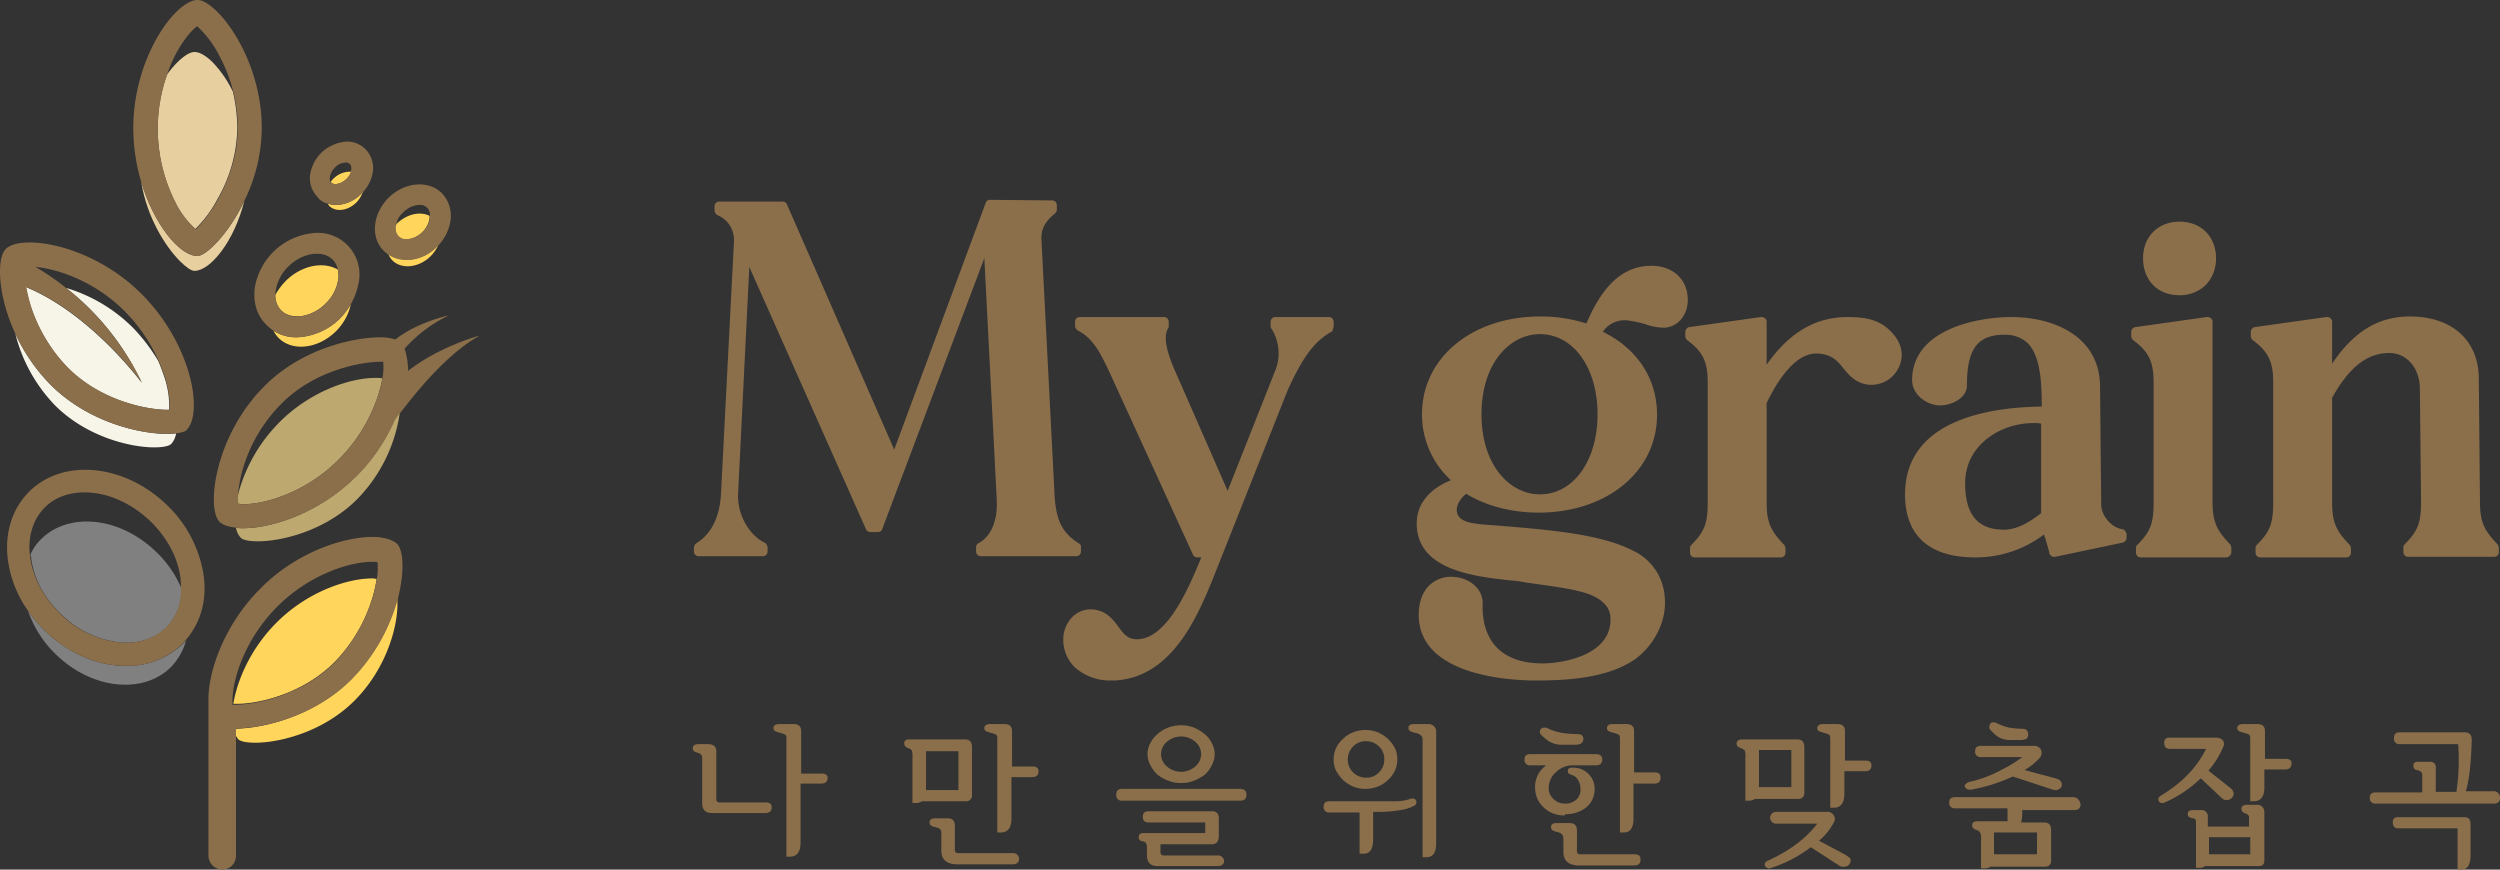 <svg xmlns="http://www.w3.org/2000/svg" width="863.999" height="300.531" viewBox="0 0 863.999 300.531">
  <rect x="0" y="0" width="863.999" height="300.531" fill="#333333" stroke="none"/>
  <g id="logo" transform="translate(-33.8 -34.508)">
    <g id="그룹_33" data-name="그룹 33" transform="translate(33.8 34.508)">
      <g id="그룹_31" data-name="그룹 31" transform="translate(5.305 8.908)">
        <path id="패스_1" data-name="패스 1" d="M79.021,158.383a39.515,39.515,0,0,1,9.059,13.136,35.463,35.463,0,0,0-.151-3.926c-.906-7.1-4.681-14.042-10.418-19.628C70.717,141.322,62.413,138,54.863,138a19.487,19.487,0,0,0-14.042,5.436c-3.775,3.926-5.587,9.512-4.983,15.854a21.148,21.148,0,0,1,3.322-4.832C48.673,144.644,66.489,146.3,79.021,158.383Z" transform="translate(-30.705 23.256)" fill="none"/>
        <path id="패스_2" data-name="패스 2" d="M130.81,113.687a12.2,12.2,0,0,1,2.416.151,20.116,20.116,0,0,0,.3-5.738h-.755c-6.795,0-22.8,3.02-34.274,14.344a54.729,54.729,0,0,0-13.287,22.044A36.244,36.244,0,0,0,83.4,153.7a54.631,54.631,0,0,1,14.344-24.913C108.313,118.216,122.2,113.687,130.81,113.687Z" transform="translate(-6.396 8.01)" fill="none"/>
        <path id="패스_3" data-name="패스 3" d="M70.67,107.387a55.161,55.161,0,0,1,8.757,11.475A55.485,55.485,0,0,0,67.651,101.65C57.987,91.836,45.455,87.155,37,86.4a84.232,84.232,0,0,1,10.569,7.247A54.9,54.9,0,0,1,70.67,107.387Z" transform="translate(-30.055 -3.054)" fill="none"/>
        <path id="패스_4" data-name="패스 4" d="M130.418,159.84a5.663,5.663,0,0,1,1.51.151,22.2,22.2,0,0,0,.3-6.04c-.453,0-1.057-.151-1.812-.151-8.455,0-22.2,4.832-32.765,15.4-11.777,11.777-15.7,26.121-15.552,32.916v1.057h.3c1.359-8.3,6.191-19.176,14.948-28.084C108.071,164.369,121.962,159.84,130.418,159.84Z" transform="translate(-7.06 31.312)" fill="none"/>
        <path id="패스_5" data-name="패스 5" d="M113.34,88.836a8.611,8.611,0,0,0-1.661-3.322,7.645,7.645,0,0,0-5.436-2.114h-1.208a14.985,14.985,0,0,0-8.606,4.228,14.66,14.66,0,0,0-4.53,8.455v1.359a16.75,16.75,0,0,1,3.775-4.983C100.959,87.175,108.509,85.816,113.34,88.836Z" transform="translate(-2.062 -4.584)" fill="none"/>
        <path id="패스_6" data-name="패스 6" d="M131.277,75.824a3.588,3.588,0,0,0-.906-2.567,3.639,3.639,0,0,0-2.718-1.057,8.274,8.274,0,0,0-5.587,2.567,9.7,9.7,0,0,0-2.567,4.228c.151-.151.3-.453.453-.6C123.426,75.069,127.955,74.163,131.277,75.824Z" transform="translate(12.011 -10.295)" fill="none"/>
        <path id="패스_7" data-name="패스 7" d="M76.714,40.259c1.812,0,4.077,1.359,6.341,3.624A39.368,39.368,0,0,1,90,54,52.542,52.542,0,0,0,85.17,41.467a34.907,34.907,0,0,0-7.7-10.267,33.092,33.092,0,0,0-7.549,9.965A66.8,66.8,0,0,0,66.9,47.96C70.675,43.279,74.3,40.259,76.714,40.259Z" transform="translate(-14.809 -31.2)" fill="none"/>
        <path id="패스_8" data-name="패스 8" d="M111.648,65.671a2.57,2.57,0,0,0,.151-1.057,2.913,2.913,0,0,0-.453-1.51,2.163,2.163,0,0,0-1.51-.6,5.35,5.35,0,0,0-3.624,1.661h0a6.061,6.061,0,0,0-1.812,3.322,3.539,3.539,0,0,0,.3,1.661,6.566,6.566,0,0,0,.906-1.057A7.636,7.636,0,0,1,111.648,65.671Z" transform="translate(4.312 -15.241)" fill="none"/>
        <path id="패스_9" data-name="패스 9" d="M117.178,186.69a53.994,53.994,0,0,0,13.136-22.2,45.235,45.235,0,0,0,1.51-6.644c-.453,0-.906-.151-1.51-.151-8.606,0-22.346,4.53-33.067,15.25-8.908,8.908-13.589,19.78-14.948,28.084h.755C89.849,201.185,105.7,198.165,117.178,186.69Z" transform="translate(-6.957 33.3)" fill="#ffd55b"/>
        <path id="패스_10" data-name="패스 10" d="M82.8,207.346v2.265l.906,1.359c.755.755,2.869,1.208,5.889,1.208,8.3,0,23.4-3.624,34.274-14.495,11.626-11.626,15.552-27.329,14.8-35.483a61.578,61.578,0,0,1-16,28.084C110.129,202.967,92.614,207.195,82.8,207.346Z" transform="translate(-6.702 35.595)" fill="#ffd55b"/>
        <path id="패스_11" data-name="패스 11" d="M80.678,92.568C74.638,92.568,65.73,82,61.2,66.9c1.963,12.381,8.455,22.5,13.438,27.48,2.114,2.114,3.926,3.322,4.983,3.322,5.436,0,13.74-10.116,17.213-24.158C91.4,85.019,83.546,92.568,80.678,92.568Z" transform="translate(-17.715 -12.997)" fill="#e7cfa0"/>
        <path id="패스_12" data-name="패스 12" d="M70.891,88.838a29.425,29.425,0,0,0,7.1,9.512,41.366,41.366,0,0,0,7.7-10.418,50.748,50.748,0,0,0,6.794-24.611,57.83,57.83,0,0,0-1.51-12.381,39.367,39.367,0,0,0-6.945-10.116C81.762,38.559,79.5,37.2,77.685,37.2c-2.265,0-6.039,3.02-9.512,7.851A54.747,54.747,0,0,0,65,63.321,56.107,56.107,0,0,0,70.891,88.838Z" transform="translate(-15.78 -28.141)" fill="#e7cfa0"/>
        <path id="패스_13" data-name="패스 13" d="M69.272,184.125a29.115,29.115,0,0,1-3.624-.151c-8.908-.906-17.666-5.285-24.611-12.079A48.822,48.822,0,0,1,35.3,165.1a38.271,38.271,0,0,0,9.814,15.25c12.532,12.079,30.349,13.74,39.861,3.926a21.44,21.44,0,0,0,4.983-9.059,7.561,7.561,0,0,1-1.057,1.208A27.357,27.357,0,0,1,69.272,184.125Z" transform="translate(-30.921 37.074)" fill="gray"/>
        <path id="패스_14" data-name="패스 14" d="M46.318,176.572a34.232,34.232,0,0,0,19.93,9.814c6.795.755,12.683-1.208,16.76-5.285a19.339,19.339,0,0,0,5.134-12.985,37.412,37.412,0,0,0-9.059-13.136c-12.532-12.079-30.349-13.74-39.861-3.926a17.26,17.26,0,0,0-3.322,4.832,2.57,2.57,0,0,0,.151,1.057C36.806,164.04,40.43,170.985,46.318,176.572Z" transform="translate(-30.615 26.659)" fill="gray"/>
        <path id="패스_15" data-name="패스 15" d="M101.465,106.224c-.6,0-1.359.151-1.963.151a14.2,14.2,0,0,1-8-2.265,8.632,8.632,0,0,0,1.661,2.416c4.681,4.832,13.589,3.926,19.779-2.114a18.815,18.815,0,0,0,5.285-9.512,25.729,25.729,0,0,1-3.926,5.134A22.806,22.806,0,0,1,101.465,106.224Z" transform="translate(-2.266 1.28)" fill="#ffd55b"/>
        <path id="패스_16" data-name="패스 16" d="M93.863,101.539c1.51,1.661,3.926,2.265,6.643,2.114a14.984,14.984,0,0,0,8.606-4.228,14.66,14.66,0,0,0,4.53-8.455,8.852,8.852,0,0,0-.151-3.473c-4.983-2.869-12.381-1.51-17.817,3.775A24.075,24.075,0,0,0,91.9,96.254,7.415,7.415,0,0,0,93.863,101.539Z" transform="translate(-2.062 -3.246)" fill="#ffd55b"/>
        <path id="패스_17" data-name="패스 17" d="M110.036,67.173a6.819,6.819,0,0,0,1.661-2.567,8.139,8.139,0,0,0-6.19,2.416,6.562,6.562,0,0,0-.906,1.057.527.527,0,0,0,.151.3C105.657,69.287,108.073,68.985,110.036,67.173Z" transform="translate(4.414 -14.176)" fill="#ffd55b"/>
        <path id="패스_18" data-name="패스 18" d="M106.618,73.832a8.549,8.549,0,0,1-2.718-.453c.151.3.3.453.453.755,2.265,2.265,6.342,1.812,9.361-1.057A9.463,9.463,0,0,0,116.13,69c-.3.3-.6.755-.906,1.057A11.823,11.823,0,0,1,106.618,73.832Z" transform="translate(4.057 -11.926)" fill="#ffd55b"/>
        <path id="패스_19" data-name="패스 19" d="M120.323,82.058a4.525,4.525,0,0,0,3.322,1.057,9.059,9.059,0,0,0,4.983-2.416,8.47,8.47,0,0,0,2.567-4.832v-.906c-3.322-1.661-7.851-.6-11.324,2.718-.151.151-.3.453-.453.6A4.78,4.78,0,0,0,120.323,82.058Z" transform="translate(11.943 -9.282)" fill="#ffd55b"/>
        <path id="패스_20" data-name="패스 20" d="M125.349,86.383h-1.359a11.02,11.02,0,0,1-6.191-1.812,6.333,6.333,0,0,0,1.359,2.114c3.171,3.171,9.059,2.567,13.136-1.359a13.138,13.138,0,0,0,2.718-3.926l-.453.453A14.5,14.5,0,0,1,125.349,86.383Z" transform="translate(11.144 -5.604)" fill="#ffd55b"/>
        <path id="패스_21" data-name="패스 21" d="M44.63,119.366A63.092,63.092,0,0,1,32.4,101.7a54.6,54.6,0,0,0,13.74,24.762c10.871,10.871,25.97,14.495,34.274,14.495,3.02,0,5.134-.453,5.889-1.208a7.368,7.368,0,0,0,1.661-3.624,21.334,21.334,0,0,1-3.322.151C74.979,136.276,57.313,132.049,44.63,119.366Z" transform="translate(-32.4 4.747)" fill="#f7f4e8"/>
        <path id="패스_22" data-name="패스 22" d="M48.691,91.3a89.959,89.959,0,0,1,26.121,32.765S57.448,100.361,34.8,91c.3,1.661.755,3.624,1.359,5.738a56.013,56.013,0,0,0,13.136,22.2c11.475,11.475,27.48,14.495,34.274,14.495h.755a31.247,31.247,0,0,0-1.812-11.777c-.6-1.661-1.208-3.473-1.963-5.134a60.916,60.916,0,0,0-8.757-11.475A54.9,54.9,0,0,0,48.691,91.3Z" transform="translate(-31.176 -0.709)" fill="#f7f4e8"/>
        <path id="패스_23" data-name="패스 23" d="M83.438,155.285c.453,0,1.057.151,1.812.151,8.455,0,22.2-4.681,32.765-15.25a55.975,55.975,0,0,0,13.74-22.2,39.089,39.089,0,0,0,1.51-6.04,12.2,12.2,0,0,0-2.416-.151c-8.606,0-22.346,4.53-33.066,15.25a55.253,55.253,0,0,0-14.344,24.913A12.012,12.012,0,0,0,83.438,155.285Z" transform="translate(-6.434 9.897)" fill="#bda86f"/>
        <path id="패스_24" data-name="패스 24" d="M124.12,142.046c-12.532,12.381-28.688,17.666-38.8,17.666a12.2,12.2,0,0,1-2.416-.151,6.805,6.805,0,0,0,1.661,3.473c.755.755,2.869,1.208,5.888,1.208,8.3,0,23.4-3.624,34.274-14.495a53.4,53.4,0,0,0,14.8-30.047c-.6.906-1.359,1.812-1.963,2.567A60.6,60.6,0,0,1,124.12,142.046Z" transform="translate(-6.651 13.925)" fill="#bda86f"/>
      </g>
      <g id="그룹_32" data-name="그룹 32" transform="translate(0 0)">
        <path id="패스_25" data-name="패스 25" d="M133.225,148.2c-9.965,0-26.272,5.285-38.653,17.817C81.889,178.7,76.3,195.157,76.6,205.123v53a4.907,4.907,0,0,0,4.077,4.983,4.731,4.731,0,0,0,5.436-4.681V214.333c9.814,0,27.329-4.228,40.012-16.911a63.783,63.783,0,0,0,16-28.084c2.265-9.059,1.963-16.609-.453-18.873C140.019,149.106,137.15,148.2,133.225,148.2Zm0,21.289a56.014,56.014,0,0,1-13.136,22.2C108.764,203.009,92.76,206.18,85.965,206.18H84.908v-1.057c-.151-6.795,3.775-21.138,15.552-32.916,10.569-10.569,24.309-15.4,32.764-15.4a6.217,6.217,0,0,1,1.812.151,22.033,22.033,0,0,1-.3,6.039A62.034,62.034,0,0,1,133.225,169.489Z" transform="translate(-4.562 37.365)" fill="#8b6f4b"/>
        <path id="패스_26" data-name="패스 26" d="M81.6,113.779c2.869,0,10.72-7.549,16.156-19.025a58.03,58.03,0,0,0,6.04-25.215c0-24.46-15.7-44.24-22.2-44.24-7.549,0-22.2,19.78-22.2,44.24a65.64,65.64,0,0,0,2.718,18.572C66.647,103.21,75.556,113.779,81.6,113.779Zm-7.7-69.455c2.869-5.436,5.738-8.606,7.549-9.965a34.907,34.907,0,0,1,7.7,10.267,52.546,52.546,0,0,1,4.832,12.532,49.623,49.623,0,0,1,1.51,12.381c0,10.267-3.775,19.176-6.794,24.611a48.165,48.165,0,0,1-7.7,10.418,31.337,31.337,0,0,1-7.1-9.512,56.221,56.221,0,0,1-6.04-25.517,58.1,58.1,0,0,1,3.171-18.27A47.8,47.8,0,0,1,73.895,44.325Z" transform="translate(-13.328 -25.3)" fill="#8b6f4b"/>
        <path id="패스_27" data-name="패스 27" d="M85.759,145.015c-14.8-14.344-36.237-16.307-47.863-4.379-5.738,5.889-8.3,14.193-7.1,23.4a39.607,39.607,0,0,0,6.945,17.515,48.828,48.828,0,0,0,5.738,6.794c6.945,6.795,15.7,11.173,24.611,12.079a29.092,29.092,0,0,0,3.624.151,26.865,26.865,0,0,0,19.629-7.851c.3-.3.6-.755,1.057-1.208,4.983-5.889,7.247-13.589,6.04-22.2A42.441,42.441,0,0,0,85.759,145.015Zm-.151,42.126c-4.077,4.077-9.965,6.039-16.76,5.285a34.232,34.232,0,0,1-19.93-9.814c-5.738-5.587-9.512-12.532-10.418-19.629a2.57,2.57,0,0,0-.151-1.057c-.6-6.341,1.208-11.928,4.983-15.854,3.624-3.775,8.606-5.435,14.042-5.435,7.549,0,15.854,3.473,22.648,9.965,5.738,5.587,9.512,12.532,10.418,19.628a34.13,34.13,0,0,1,.151,3.926A17.884,17.884,0,0,1,85.608,187.141Z" transform="translate(-28.06 29.528)" fill="#8b6f4b"/>
        <path id="패스_28" data-name="패스 28" d="M91.173,110.283A17.387,17.387,0,0,0,93.74,112.4a14.2,14.2,0,0,0,8,2.265,9.287,9.287,0,0,0,1.963-.151,21.878,21.878,0,0,0,12.834-6.19,25.73,25.73,0,0,0,3.926-5.134,23.919,23.919,0,0,0,2.718-7.549,14.377,14.377,0,0,0-16.307-16.911A22.695,22.695,0,0,0,87.247,97.6C86.643,102.583,88,107.113,91.173,110.283Zm3.322-11.777a14.659,14.659,0,0,1,4.53-8.455,14.985,14.985,0,0,1,8.606-4.228h1.208a7.157,7.157,0,0,1,5.436,2.114,6.325,6.325,0,0,1,1.661,3.322,8.854,8.854,0,0,1,.151,3.473,14.66,14.66,0,0,1-4.53,8.455,14.985,14.985,0,0,1-8.606,4.228,7.64,7.64,0,0,1-6.644-2.114,7.3,7.3,0,0,1-1.963-5.436A4.18,4.18,0,0,1,94.495,98.506Z" transform="translate(0.8 1.901)" fill="#8b6f4b"/>
        <path id="패스_29" data-name="패스 29" d="M106.129,79.14a7.9,7.9,0,0,0,2.718.453,12.4,12.4,0,0,0,8.757-3.775,6.566,6.566,0,0,0,.906-1.057,12.85,12.85,0,0,0,3.171-7.7,9.624,9.624,0,0,0-2.567-6.643,9.124,9.124,0,0,0-6.492-2.718,14.165,14.165,0,0,0-8.757,3.775,13.682,13.682,0,0,0-3.926,7.4,9.071,9.071,0,0,0,2.416,7.851A5.4,5.4,0,0,0,106.129,79.14Zm.6-9.21a6.107,6.107,0,0,1,1.812-3.322h0a5.35,5.35,0,0,1,3.624-1.661,1.662,1.662,0,0,1,1.51.6,1.984,1.984,0,0,1,.453,1.51c0,.3-.151.755-.151,1.057a5.387,5.387,0,0,1-1.661,2.567c-1.812,1.812-4.228,2.114-5.285,1.208-.151-.151-.151-.151-.151-.3A3.264,3.264,0,0,1,106.733,69.93Z" transform="translate(7.284 -8.78)" fill="#8b6f4b"/>
        <path id="패스_30" data-name="패스 30" d="M119.378,91.8a11.021,11.021,0,0,0,6.191,1.812h1.359a15.281,15.281,0,0,0,9.21-4.53l.453-.453a16.01,16.01,0,0,0,4.228-8.606,11.369,11.369,0,0,0-2.869-9.361c-4.53-4.681-12.834-4.077-18.421,1.359s-6.492,13.74-1.812,18.421A16.058,16.058,0,0,0,119.378,91.8Zm5.134-14.646a8.274,8.274,0,0,1,5.587-2.567,3.424,3.424,0,0,1,2.718,1.057,3.587,3.587,0,0,1,.906,2.567v.906a8.47,8.47,0,0,1-2.567,4.832,8.2,8.2,0,0,1-4.983,2.416,3.437,3.437,0,0,1-3.322-1.057,3.937,3.937,0,0,1-.755-3.926A6.8,6.8,0,0,1,124.511,77.156Z" transform="translate(14.872 -3.776)" fill="#8b6f4b"/>
        <path id="패스_31" data-name="패스 31" d="M46.422,130.022C59.1,142.705,76.77,146.933,86.585,146.933c1.208,0,2.265-.151,3.322-.151,1.661-.3,3.02-.6,3.473-1.208,5.889-5.889,1.661-29.745-15.552-46.958C65.3,86.085,49.139,80.8,39.174,80.8c-3.926,0-6.795.755-8.3,2.265-3.171,3.171-2.869,16,3.322,29.292A63.1,63.1,0,0,0,46.422,130.022Zm25.517-25.517a58.192,58.192,0,0,1,11.777,17.213c.755,1.661,1.359,3.473,1.963,5.134a31.247,31.247,0,0,1,1.812,11.777h-.755c-6.795,0-22.8-3.02-34.274-14.495a53.994,53.994,0,0,1-13.136-22.2c-.6-2.114-1.057-4.077-1.359-5.738,22.648,9.361,40.012,33.066,40.012,33.066A93.093,93.093,0,0,0,51.706,96.5a84.225,84.225,0,0,0-10.569-7.247C49.592,90.01,62.124,94.691,71.939,104.505Z" transform="translate(-28.886 2.999)" fill="#8b6f4b"/>
        <path id="패스_32" data-name="패스 32" d="M143.765,108.975A48.532,48.532,0,0,1,159.014,97.5s-10.871,2.265-18.421,8.3a19.266,19.266,0,0,0-4.983-.755c-9.814,0-27.48,4.077-40.163,16.76-17.364,17.213-20.232,42.277-15.7,46.957,1.208,1.208,3.171,1.812,5.889,2.114a12.2,12.2,0,0,0,2.416.151c9.965,0,26.272-5.285,38.8-17.666a63.615,63.615,0,0,0,13.589-19.779,29.017,29.017,0,0,1,1.963-2.567c7.247-9.512,17.213-20.987,27.329-26.574,0,0-14.042,3.775-24.762,12.23A26.554,26.554,0,0,0,143.765,108.975Zm-9.21,16.307a55.977,55.977,0,0,1-13.74,22.2c-10.569,10.569-24.46,15.25-32.764,15.25a6.222,6.222,0,0,1-1.812-.151,26.2,26.2,0,0,1,0-3.473,44.391,44.391,0,0,1,1.812-9.21,53.1,53.1,0,0,1,13.287-22.044c11.475-11.475,27.48-14.344,34.274-14.344h.755a19.8,19.8,0,0,1-.3,5.738A39.1,39.1,0,0,1,134.554,125.282Z" transform="translate(-3.929 11.514)" fill="#8b6f4b"/>
      </g>
    </g>
    <g id="그룹_34" data-name="그룹 34" transform="translate(273.218 103.57)">
      <path id="패스_39" data-name="패스 39" d="M423.122,121.747c7.329,0,12.622-5.293,12.622-12.826,0-7.329-5.089-12.622-12.622-12.622-7.329,0-12.622,5.089-12.622,12.622C410.5,116.658,415.589,121.747,423.122,121.747Z" transform="translate(90.712 -88.768)" fill="#8b6f4b"/>
      <g id="그룹_32048" data-name="그룹 32048">
        <path id="패스_33" data-name="패스 33" d="M269.14,196.018c.407,7.329-1.832,12.826-6.311,15.268a1.537,1.537,0,0,0-.814,1.425v1.425a1.606,1.606,0,0,0,1.629,1.629h32.98a1.606,1.606,0,0,0,1.629-1.629v-1.425a1.363,1.363,0,0,0-.814-1.425c-5.7-3.664-7.94-7.94-8.347-17.508l-4.479-87.132c-.2-3.868,1.018-6.311,4.682-9.365a1.848,1.848,0,0,0,.611-1.425V94.432a1.606,1.606,0,0,0-1.629-1.629L266.9,92.6h0a1.548,1.548,0,0,0-1.629,1.221l-31.555,85.1L196.665,94.229a1.612,1.612,0,0,0-1.629-1.018H173.254a1.606,1.606,0,0,0-1.629,1.629v1.425a2.076,2.076,0,0,0,1.018,1.629,9.251,9.251,0,0,1,5.7,8.958l-4.479,87.132c-.407,8.143-3.257,14.047-8.55,17.3a2.06,2.06,0,0,0-.814,1.425v1.425a1.606,1.606,0,0,0,1.629,1.629h22.19a1.606,1.606,0,0,0,1.629-1.629v-1.425a2.076,2.076,0,0,0-1.018-1.629c-5.5-2.647-9.568-9.975-9.161-17.1l3.868-78.174L223.945,206.4a1.612,1.612,0,0,0,1.629,1.018h2.443a1.548,1.548,0,0,0,1.629-1.221l35.219-93.443Z" transform="translate(-164.094 -92.6)" fill="#8b6f4b"/>
        <path id="패스_34" data-name="패스 34" d="M320.643,115.554v-1.425a1.606,1.606,0,0,0-1.629-1.629H300.489a1.606,1.606,0,0,0-1.629,1.629v1.425c0,.407,0,.611.2.814a16.005,16.005,0,0,1,1.221,15.065L284,172.556,265.88,131.229c-3.257-7.329-4.072-12.215-2.443-14.861a1.224,1.224,0,0,0,.2-.814v-1.425a1.606,1.606,0,0,0-1.629-1.629H232.9a1.606,1.606,0,0,0-1.629,1.629v1.425a2.076,2.076,0,0,0,1.018,1.629c5.5,2.85,7.94,7.94,12.215,17.3l27.483,60.056a1.612,1.612,0,0,0,1.629,1.018h1.221v.2c-4.072,9.772-11.6,28.094-22.19,28.094-3.054,0-4.479-1.629-6.514-4.479-1.629-2.239-3.665-4.682-6.922-5.5a8.976,8.976,0,0,0-8.143,1.629,10.958,10.958,0,0,0-3.868,8.55,13.25,13.25,0,0,0,4.072,9.568,18.178,18.178,0,0,0,12.418,4.479h1.425c20.358-1.221,29.112-23.208,35.423-39.291.611-1.425,1.018-2.647,1.629-4.072l22.6-57c5.293-11.6,9.365-17.1,15.472-20.358C320.236,116.775,320.643,116.164,320.643,115.554Z" transform="translate(-99.148 -71.988)" fill="#8b6f4b"/>
        <path id="패스_35" data-name="패스 35" d="M360.488,122.733a39.823,39.823,0,0,1,5.7,1.221,18.261,18.261,0,0,0,6.922,1.221c4.682-.407,8.143-4.886,7.736-10.383-.2-5.5-4.275-10.993-12.622-10.993-12.215,0-18.526,10.993-22.394,19.951a50.842,50.842,0,0,0-15.879-2.443c-23.616,0-40.92,14.251-40.92,33.794a30.782,30.782,0,0,0,9.976,22.8c-7.532,3.054-11.807,8.347-11.807,14.861,0,16.083,19.34,18.322,32.165,19.747a41.348,41.348,0,0,1,5.9.814l1.629.2c6.922,1.018,14.25,1.832,19.543,3.664,5.089,1.832,7.94,4.886,7.736,8.957,0,11.808-15.472,15.065-23.615,15.065-6.718,0-12.011-1.832-15.472-5.293-4.479-4.479-5.293-10.79-5.089-15.472,0-5.7-5.5-9.161-10.79-9.161a10.751,10.751,0,0,0-8.143,3.461c-1.629,1.832-3.665,5.5-3.054,11.808,2.036,18.933,31.351,20.561,40.308,20.561,11.2,0,25.04-.814,34.608-7.532,6.718-5.089,10.79-13.436,9.975-21.376a19.076,19.076,0,0,0-11.2-16.083c-11.2-5.7-29.315-7.125-46.62-8.55l-2.646-.2c-6.311-.407-11.4-1.018-11.4-5.293,0-1.629,1.221-3.868,3.257-5.5,6.922,4.275,15.879,6.515,25.04,6.515,23.615,0,40.919-14.25,40.919-33.794,0-12.418-6.718-22.8-18.729-28.7A9.018,9.018,0,0,1,360.488,122.733Zm-30.74,60.056c-9.975,0-20.155-9.568-20.155-27.687s10.179-27.687,20.155-27.687c11.6,0,19.95,11.6,19.95,27.687S341.352,182.789,329.748,182.789Z" transform="translate(-37.002 -81)" fill="#8b6f4b"/>
        <path id="패스_36" data-name="패스 36" d="M388.784,112.5c-13.64,0-22.19,8.347-27.89,16.49V114.129a1.451,1.451,0,0,0-.611-1.221,1.719,1.719,0,0,0-1.425-.407l-24.633,3.461a1.727,1.727,0,0,0-1.425,1.629v1.425a1.848,1.848,0,0,0,.611,1.425c5.5,4.072,7.125,7.532,7.125,14.658v41.326c0,7.329-1.018,10.179-5.7,14.861a1.5,1.5,0,0,0-.407,1.221v1.425a1.606,1.606,0,0,0,1.629,1.629H365.78a1.606,1.606,0,0,0,1.629-1.629v-1.425a2.894,2.894,0,0,0-.407-1.221c-4.682-4.886-6.107-7.736-6.107-14.861v-34.2c5.089-10.586,10.993-16.9,16.694-17.1s8.143,2.85,9.975,5.293l.407.407c3.257,4.275,6.718,5.089,9.161,5.089A10.432,10.432,0,0,0,406.7,129.6c1.629-3.664,1.018-7.736-2.036-11.2C400.388,113.314,395.1,112.5,388.784,112.5Z" transform="translate(10.23 -71.988)" fill="#8b6f4b"/>
        <path id="패스_37" data-name="패스 37" d="M445.017,185.788c-3.664-.611-7.125-4.682-7.125-8.55l-.407-40.919c-.2-17.508-16.49-23.819-30.537-23.819-12.825,0-34.4,4.682-34.4,21.783,0,5.09,5.09,8.754,9.772,8.754,3.664,0,9.161-2.443,9.161-6.922,0-12.622,3.665-17.508,13.029-17.508a11.477,11.477,0,0,1,7.939,2.85c4.682,4.682,4.886,14.658,4.886,21.987-18.322.2-47.23,4.682-47.23,30.333,0,14.25,8.347,21.783,24.226,21.783a38.982,38.982,0,0,0,23.819-7.94,2.9,2.9,0,0,0,.407,1.222c.611,2.239,1.425,4.886,1.425,5.293a1.778,1.778,0,0,0,2.036,1.221l23.208-4.886a1.727,1.727,0,0,0,1.425-1.629v-1.425C446.442,186.6,445.832,185.788,445.017,185.788Zm-27.89-5.5c-3.665,2.85-8.143,5.7-12.825,5.7-9.161,0-13.436-5.293-13.436-16.083,0-13.029,12.011-20.765,23.615-20.765a10.756,10.756,0,0,1,2.646.2Z" transform="translate(48.865 -71.988)" fill="#8b6f4b"/>
        <path id="패스_38" data-name="패스 38" d="M443.108,193.728V192.3a2.893,2.893,0,0,0-.407-1.221c-4.682-4.886-6.107-7.736-6.107-14.861V114.129a1.451,1.451,0,0,0-.611-1.221,1.718,1.718,0,0,0-1.425-.407l-24.633,3.461a1.727,1.727,0,0,0-1.425,1.629v1.425a1.849,1.849,0,0,0,.611,1.425c5.5,4.072,7.125,7.532,7.125,14.658v41.327c0,7.329-1.018,10.179-5.7,14.861a1.5,1.5,0,0,0-.407,1.221v1.425a1.606,1.606,0,0,0,1.629,1.629H441.48A1.957,1.957,0,0,0,443.108,193.728Z" transform="translate(88.639 -71.988)" fill="#8b6f4b"/>
        <path id="패스_40" data-name="패스 40" d="M476.641,125.022c6.107,0,10.586,5.293,10.586,12.418l.407,38.884c0,7.329-1.018,10.179-5.7,14.861a1.5,1.5,0,0,0-.407,1.221v1.425a1.606,1.606,0,0,0,1.629,1.629h29.722a1.606,1.606,0,0,0,1.629-1.629v-1.425a2.894,2.894,0,0,0-.407-1.221c-4.682-4.886-6.107-7.736-6.107-14.861l-.407-42.344c0-13.233-9.161-21.579-23.819-21.579-12.826,0-20.765,7.329-26.873,16.286V114.232a1.451,1.451,0,0,0-.611-1.221,1.718,1.718,0,0,0-1.425-.407l-24.633,3.461a1.727,1.727,0,0,0-1.425,1.629v1.425a1.849,1.849,0,0,0,.611,1.425c5.5,4.072,7.125,7.532,7.125,14.658v41.326c0,7.329-1.018,10.179-5.7,14.861a1.5,1.5,0,0,0-.407,1.221v1.425a1.606,1.606,0,0,0,1.629,1.629H461.78a1.606,1.606,0,0,0,1.628-1.629V192.61a2.9,2.9,0,0,0-.407-1.221c-4.683-4.886-6.107-7.736-6.107-14.861V140.494C461.373,132.554,467.277,125.022,476.641,125.022Z" transform="translate(109.666 -72.092)" fill="#8b6f4b"/>
      </g>
      <path id="패스_41" data-name="패스 41" d="M189.544,205.154H173.665a1.08,1.08,0,0,1-1.222-1.222V187.647c0-1.832-1.018-2.647-2.85-2.647h-3.257c-1.222,0-2.036.407-2.036,1.425a1.556,1.556,0,0,0,.407,1.018,9.918,9.918,0,0,0,1.425.611,1.87,1.87,0,0,1,1.221.814,3.5,3.5,0,0,1,.2,1.629v14.861c0,2.443,1.221,3.461,3.461,3.461H189.34c1.425,0,2.239-.611,2.239-2.036C191.58,205.765,190.969,205.154,189.544,205.154Z" transform="translate(-164.3 3.107)" fill="#8b6f4b"/>
      <path id="패스_42" data-name="패스 42" d="M194.694,198.7h-7.125V184.043c0-1.629-.814-2.443-2.647-2.443h-4.886c-1.222,0-2.036.407-2.036,1.425a1.12,1.12,0,0,0,.611,1.018,9.475,9.475,0,0,0,1.832.611,6.88,6.88,0,0,1,1.629.611c.407.2.407,1.018.407,1.832v40.309H183.7q3.664,0,3.664-4.886V202.161h7.125c1.425,0,2.239-.611,2.239-2.036C196.729,199.311,196.119,198.7,194.694,198.7Z" transform="translate(-150.11 -0.415)" fill="#8b6f4b"/>
      <path id="패스_43" data-name="패스 43" d="M223.612,203.336v-16.49c0-1.832-.814-2.646-2.443-2.646h-19.34c-1.018,0-1.629.407-1.629,1.425a1.554,1.554,0,0,0,.407,1.018,4.434,4.434,0,0,0,1.018.611,1.871,1.871,0,0,1,1.221.814,7.024,7.024,0,0,1,.2,2.443v15.676h1.221a3.438,3.438,0,0,0,2.036-.611h15.268A1.985,1.985,0,0,0,223.612,203.336Zm-4.682-1.629h-11.2V188.271h11.2Z" transform="translate(-127.115 2.278)" fill="#8b6f4b"/>
      <path id="패스_44" data-name="패스 44" d="M233.2,209.611H214.272a.962.962,0,0,1-1.018-1.018v-8.347c0-1.832-.814-2.646-2.443-2.646h-4.275c-1.425,0-2.036.407-2.036,1.425a1.556,1.556,0,0,0,.407,1.018,4.463,4.463,0,0,0,1.629.611c.814.2,1.425.407,1.629.814.407.2.407,1.018.407,1.832v5.5c0,3.054,1.832,4.682,5.5,4.682H233.2c1.425,0,2.24-.611,2.24-2.036A2.072,2.072,0,0,0,233.2,209.611Z" transform="translate(-122.661 16.158)" fill="#8b6f4b"/>
      <path id="패스_45" data-name="패스 45" d="M230.494,196.258h-7.125V184.043c0-1.629-.814-2.443-2.647-2.443h-4.886c-1.221,0-2.036.407-2.036,1.425a1.12,1.12,0,0,0,.611,1.018,9.475,9.475,0,0,0,1.832.611,6.882,6.882,0,0,1,1.629.611c.407.2.407,1.018.407,1.832v31.962H219.5q3.664,0,3.664-4.886V199.922h7.125c1.425,0,2.24-.611,2.24-2.036C232.529,196.869,231.919,196.258,230.494,196.258Z" transform="translate(-113.028 -0.415)" fill="#8b6f4b"/>
      <path id="패스_46" data-name="패스 46" d="M267.28,211.668H248.754a1.08,1.08,0,0,1-1.222-1.221V207.8h17.711c1.629,0,2.443-1.018,2.443-2.85v-6.108c0-1.629-.814-2.443-2.239-2.443H243.461c-1.425,0-2.036.611-2.036,2.036,0,1.222.814,1.832,2.036,1.832H263v3.664H241.832c-1.222,0-1.832.407-1.832,1.425a1.392,1.392,0,0,0,1.425,1.425c1.018.2,1.425.814,1.425,2.239v2.443c0,2.646,1.222,3.868,3.665,3.868H267.28c1.425,0,2.239-.611,2.239-1.832A2.072,2.072,0,0,0,267.28,211.668Z" transform="translate(-85.891 14.915)" fill="#8b6f4b"/>
      <path id="패스_47" data-name="패스 47" d="M248.625,200.936a11.6,11.6,0,0,0,4.479.814,10.954,10.954,0,0,0,4.478-.814,15.618,15.618,0,0,0,3.665-2.036,9.8,9.8,0,0,0,2.443-3.257,7.859,7.859,0,0,0,0-7.736,9.016,9.016,0,0,0-2.443-3.054,15.963,15.963,0,0,0-3.665-2.239,12.723,12.723,0,0,0-8.957,0,11.08,11.08,0,0,0-3.665,2.239,9.013,9.013,0,0,0-2.443,3.054,7.859,7.859,0,0,0,0,7.736,12.419,12.419,0,0,0,2.443,3.257A15.625,15.625,0,0,0,248.625,200.936Zm-.407-13.436a7.43,7.43,0,0,1,9.772,0,5.507,5.507,0,0,1,0,8.55,7.43,7.43,0,0,1-9.772,0,5.507,5.507,0,0,1,0-8.55Z" transform="translate(-84.337 -0.207)" fill="#8b6f4b"/>
      <path id="패스_48" data-name="패스 48" d="M278.952,192.6H238.236c-1.425,0-2.036.611-2.036,2.036a1.826,1.826,0,0,0,2.036,2.036h40.716c1.425,0,2.239-.611,2.239-2.036S280.377,192.6,278.952,192.6Z" transform="translate(-89.827 10.979)" fill="#8b6f4b"/>
      <path id="패스_49" data-name="패스 49" d="M296.237,195.2h-22.8c-1.425,0-2.036.611-2.036,1.832a1.826,1.826,0,0,0,2.036,2.036h10.383v14.25h1.425c2.239,0,3.257-1.629,3.257-5.089v-9.365h1.222a44.259,44.259,0,0,0,8.143-.611,14.2,14.2,0,0,0,4.682-1.425,1.428,1.428,0,0,0,.815-1.832c-.2-.611-1.018-1.018-2.036-.611A15.586,15.586,0,0,1,296.237,195.2Z" transform="translate(-53.367 12.656)" fill="#8b6f4b"/>
      <path id="패스_50" data-name="패스 50" d="M276.357,199.9a12.6,12.6,0,0,0,3.461,2.239,11.63,11.63,0,0,0,8.55,0,10.163,10.163,0,0,0,3.461-2.239,9.8,9.8,0,0,0,2.443-3.257,8.822,8.822,0,0,0,.814-3.868,8.262,8.262,0,0,0-.814-3.868,12.425,12.425,0,0,0-2.443-3.257,12.6,12.6,0,0,0-3.461-2.239,11.628,11.628,0,0,0-8.55,0,10.163,10.163,0,0,0-3.461,2.239,9.8,9.8,0,0,0-2.443,3.257,8.822,8.822,0,0,0-.814,3.868,8.261,8.261,0,0,0,.814,3.868A15.029,15.029,0,0,0,276.357,199.9Zm3.461-11.6a5.985,5.985,0,0,1,4.479-1.832,6.316,6.316,0,0,1,4.479,1.832,5.986,5.986,0,0,1,1.832,4.479,6.316,6.316,0,0,1-1.832,4.479,5.986,5.986,0,0,1-4.479,1.832,6.315,6.315,0,0,1-4.479-1.832,5.985,5.985,0,0,1-1.832-4.479A6.314,6.314,0,0,1,279.818,188.3Z" transform="translate(-51.606 0.621)" fill="#8b6f4b"/>
      <path id="패스_51" data-name="패스 51" d="M292.518,181.6h-4.682c-1.425,0-2.036.407-2.036,1.425a1.12,1.12,0,0,0,.611,1.018,9.478,9.478,0,0,0,1.832.611,3.835,3.835,0,0,1,1.832.814c.407.2.61,1.018.61,1.832v40.309h1.222c2.443,0,3.461-1.629,3.461-4.886V183.839A2.687,2.687,0,0,0,292.518,181.6Z" transform="translate(-38.452 -0.415)" fill="#8b6f4b"/>
      <path id="패스_52" data-name="패스 52" d="M315.836,188.1h5.09a5.177,5.177,0,0,0,1.425-.407,2.06,2.06,0,0,0,.814-1.425c0-1.221-.611-1.832-2.036-1.832a42.99,42.99,0,0,1-5.293-.407,18.373,18.373,0,0,1-5.089-1.629,1.525,1.525,0,0,0-1.018-.2h-.2a1.556,1.556,0,0,0-1.018.407,1.5,1.5,0,0,0-.407,1.221c0,.407.407.814.814,1.221l1.425,1.221A8.147,8.147,0,0,0,315.836,188.1Z" transform="translate(-15.354 0.207)" fill="#8b6f4b"/>
      <path id="패스_53" data-name="패스 53" d="M319.954,207.465a11.566,11.566,0,0,0,6.718-2.239,8.01,8.01,0,0,0,3.054-6.515,7.271,7.271,0,0,0-7.125-7.329h-.611c-.814,0-1.425.2-1.425.814-.2.407,0,.814,0,1.018a4.453,4.453,0,0,0,1.018.611h0a3.633,3.633,0,0,1,2.443,1.832,5.973,5.973,0,0,1,.814,3.257,4.473,4.473,0,0,1-1.628,3.664,5.529,5.529,0,0,1-3.461,1.222h-.407a5.562,5.562,0,0,1-3.868-1.629,5.1,5.1,0,0,1-1.629-3.664,7.271,7.271,0,0,1,2.443-5.5,8.286,8.286,0,0,1,6.107-2.443h7.736c1.425,0,2.239-.611,2.239-2.036,0-1.222-.814-1.832-2.239-1.832h-22.6c-1.425,0-2.035.611-2.035,1.832a1.826,1.826,0,0,0,2.035,2.036h5.5a8.982,8.982,0,0,0-3.868,7.94,9.12,9.12,0,0,0,2.85,6.514,9.97,9.97,0,0,0,7.329,2.85C319.547,207.465,319.75,207.465,319.954,207.465Z" transform="translate(-18.046 4.868)" fill="#8b6f4b"/>
      <path id="패스_54" data-name="패스 54" d="M335.99,198.294h-7.125v-14.25c0-1.629-.814-2.443-2.646-2.443h-4.682c-1.426,0-2.036.407-2.036,1.425a1.12,1.12,0,0,0,.611,1.018,9.47,9.47,0,0,0,1.833.611,6.87,6.87,0,0,1,1.628.611c.407.2.407,1.018.407,1.832v31.962H325.2c2.443,0,3.461-1.629,3.461-4.886V202.161h7.125c1.425,0,2.239-.611,2.239-2.036C338.026,198.9,337.415,198.294,335.99,198.294Z" transform="translate(-3.545 -0.415)" fill="#8b6f4b"/>
      <path id="패스_55" data-name="패스 55" d="M338.7,209.19H319.975a.962.962,0,0,1-1.018-1.018v-7.125c0-1.832-.814-2.646-2.646-2.646h-4.275c-1.425,0-2.036.407-2.036,1.425a1.555,1.555,0,0,0,.407,1.018,4.466,4.466,0,0,0,1.629.611c.814.2,1.425.407,1.629.814.407.2.611,1.018.611,1.832v4.275c0,3.054,1.833,4.682,5.5,4.682H338.7c1.425,0,2.239-.611,2.239-2.036S340.13,209.19,338.7,209.19Z" transform="translate(-13.385 16.987)" fill="#8b6f4b"/>
      <path id="패스_56" data-name="패스 56" d="M364.912,202.522V186.846c0-1.832-.814-2.646-2.443-2.646H343.536c-1.221,0-2.036.407-2.036,1.425a1.554,1.554,0,0,0,.407,1.018,3.306,3.306,0,0,0,1.221.611,3.132,3.132,0,0,1,1.222.814,7.024,7.024,0,0,1,.2,2.443v14.861h1.221a3.441,3.441,0,0,0,2.036-.611h15.268A1.944,1.944,0,0,0,364.912,202.522Zm-4.479-1.832h-11.2V187.864h11.2Z" transform="translate(19.242 2.278)" fill="#8b6f4b"/>
      <path id="패스_57" data-name="패스 57" d="M374.216,211.361l-9.161-4.886a20.453,20.453,0,0,0,5.089-6.311,2.145,2.145,0,0,0,0-2.443A2.462,2.462,0,0,0,367.7,196.5H350.194a2.036,2.036,0,1,0,0,4.072h14.251c-3.868,5.089-9.569,9.365-16.694,12.622-1.222.407-1.629,1.221-1.425,1.832.2.407.407.814.814.814.2,0,.407.2.611.2a1.224,1.224,0,0,0,.814-.2,45.832,45.832,0,0,0,13.64-7.125l9.772,6.311a2.507,2.507,0,0,0,2.036.407,2.076,2.076,0,0,0,1.629-1.018h0a1.98,1.98,0,0,0,.2-1.832A16.473,16.473,0,0,0,374.216,211.361Z" transform="translate(24.188 15.018)" fill="#8b6f4b"/>
      <path id="패스_58" data-name="패스 58" d="M371.894,194.222h-7.125V184.043c0-1.629-.814-2.443-2.646-2.443h-4.886c-1.221,0-2.036.407-2.036,1.425a1.12,1.12,0,0,0,.611,1.018,9.481,9.481,0,0,0,1.832.611,6.883,6.883,0,0,1,1.629.611c.407.2.407,1.018.407,1.832v23.412H360.9q3.665,0,3.664-4.886v-7.736h7.125c1.425,0,2.24-.611,2.24-2.036C373.929,194.833,373.319,194.222,371.894,194.222Z" transform="translate(33.432 -0.415)" fill="#8b6f4b"/>
      <path id="패스_59" data-name="패스 59" d="M391.525,187.407H395.8a5.189,5.189,0,0,0,1.425-.407,1.849,1.849,0,0,0,.61-1.425c0-1.425-.61-2.036-2.036-2.036a30.53,30.53,0,0,1-4.479-.407,17.347,17.347,0,0,1-4.479-1.629,2.583,2.583,0,0,0-1.221-.2,1.057,1.057,0,0,0-.814.407,2.891,2.891,0,0,0-.407,1.222,1.76,1.76,0,0,0,.611,1.221l1.222,1.221A7.537,7.537,0,0,0,391.525,187.407Z" transform="translate(63.677 -0.726)" fill="#8b6f4b"/>
      <path id="패스_60" data-name="패스 60" d="M420.352,194H379.636c-1.425,0-2.036.611-2.036,1.832a1.826,1.826,0,0,0,2.036,2.036h18.118v4.479H387.372c-1.221,0-1.832.407-1.832,1.425a1.554,1.554,0,0,0,.407,1.018,3.314,3.314,0,0,0,1.221.611,2.087,2.087,0,0,1,1.222,1.018,7.031,7.031,0,0,1,.2,2.443v9.772h1.221a3.438,3.438,0,0,0,2.036-.611h18.933a1.923,1.923,0,0,0,2.035-2.036V205.4c0-1.832-.814-2.646-2.443-2.646h-7.94a12.013,12.013,0,0,0,.407-2.85v-1.425h17.915c1.425,0,2.239-.611,2.239-2.036C422.591,194.814,421.777,194,420.352,194Zm-12.418,12.215v7.532H393.073v-7.532Z" transform="translate(56.634 12.429)" fill="#8b6f4b"/>
      <path id="패스_61" data-name="패스 61" d="M382.006,197.718a2.511,2.511,0,0,0-1.628,1.018.619.619,0,0,0,0,.814c.407.814,1.221,1.018,2.443.814a59.978,59.978,0,0,0,14.047-4.479l13.64,4.479a2.58,2.58,0,0,0,1.221.2c.407,0,.611,0,.814-.2a1.835,1.835,0,0,0,1.222-1.221c.2-1.221-.407-2.239-2.239-2.646l-10.586-2.85a21.373,21.373,0,0,0,4.886-3.868,2.725,2.725,0,0,0,.814-3.054,2.583,2.583,0,0,0-2.646-1.425H385.874c-1.425,0-2.036.611-2.036,1.832a1.826,1.826,0,0,0,2.036,2.036h14.25a41.084,41.084,0,0,1-6.921,4.275A42.957,42.957,0,0,1,382.006,197.718Z" transform="translate(59.353 3.418)" fill="#8b6f4b"/>
      <path id="패스_62" data-name="패스 62" d="M441.715,195.3h-3.054c-1.221,0-2.036.407-2.036,1.425a1.555,1.555,0,0,0,.407,1.018,3.312,3.312,0,0,0,1.221.611,2.815,2.815,0,0,1,.814.611c.2.2.2.814.2,1.425v2.443h-14.25v-3.257a2.159,2.159,0,0,0-2.443-2.443h-2.647c-1.221,0-1.832.407-1.832,1.425a.94.94,0,0,0,.611,1.018,2.892,2.892,0,0,0,1.221.407,1.057,1.057,0,0,1,.814.407c.2.2.2.814.2,1.629v15.065h1.221a2.488,2.488,0,0,0,1.832-.611h18.729c1.221,0,1.832-.611,1.832-2.036V197.743A2.474,2.474,0,0,0,441.715,195.3Zm-2.036,17.1h-14.25v-5.9h14.25Z" transform="translate(98.584 13.776)" fill="#8b6f4b"/>
      <path id="패스_63" data-name="패스 63" d="M443.194,193.611h-7.125v-9.568c0-1.629-.814-2.443-2.646-2.443h-4.886c-1.222,0-2.036.407-2.036,1.425a1.12,1.12,0,0,0,.611,1.018,9.476,9.476,0,0,0,1.833.611,6.886,6.886,0,0,1,1.628.611c.407.2.407,1.018.407,1.832v21.172H432.2q3.664,0,3.664-4.886v-6.107h7.125c1.425,0,2.239-.611,2.239-2.036C445.433,194.222,444.618,193.611,443.194,193.611Z" transform="translate(107.284 -0.415)" fill="#8b6f4b"/>
      <path id="패스_64" data-name="패스 64" d="M434.879,204.665a2.487,2.487,0,0,0,1.832.814h0a2.708,2.708,0,0,0,1.629-.611,2.514,2.514,0,0,0,.814-1.629,2.814,2.814,0,0,0-1.018-1.832L430.4,195.3a30.491,30.491,0,0,0,5.09-8.143,2.092,2.092,0,0,0-.2-2.443,3.455,3.455,0,0,0-2.646-.814H416.964a1.619,1.619,0,0,0-1.832,1.832c0,1.221.611,2.036,1.832,2.036h12.622c-3.054,6.311-8.347,11.807-15.472,16.083-1.018.611-1.221,1.222-.814,2.036a1.119,1.119,0,0,0,1.018.611,1.835,1.835,0,0,0,1.018-.2,42.828,42.828,0,0,0,12.418-8.347Z" transform="translate(93.408 1.968)" fill="#8b6f4b"/>
      <path id="패스_65" data-name="패스 65" d="M491.548,203.358h-9.365c1.221-4.072,1.832-10.179,2.036-17.711,0-1.832-.814-2.646-2.443-2.646H459.383c-1.425,0-2.036.611-2.036,2.036a1.826,1.826,0,0,0,2.036,2.036h20.154a74.145,74.145,0,0,1-.61,16.49H471.8v-8.347a1.826,1.826,0,0,0-2.036-2.036h-4.072c-1.221,0-1.629.407-1.629,1.425a1.346,1.346,0,0,0,1.222,1.425,3.138,3.138,0,0,1,1.425.611,1.947,1.947,0,0,1,.407,1.425v5.7H451.036c-1.425,0-2.036.611-2.036,1.832a1.826,1.826,0,0,0,2.036,2.036h40.716c1.425,0,2.239-.611,2.239-2.036A2.185,2.185,0,0,0,491.548,203.358Z" transform="translate(130.589 1.035)" fill="#8b6f4b"/>
      <path id="패스_66" data-name="패스 66" d="M477.533,197.4h-22.8a1.619,1.619,0,0,0-1.832,1.832c0,1.221.611,2.036,1.832,2.036h20.562v14.251h1.221c2.24,0,3.257-1.629,3.257-5.09V199.843C479.772,198.011,478.958,197.4,477.533,197.4Z" transform="translate(134.629 15.951)" fill="#8b6f4b"/>
    </g>
  </g>
</svg>
